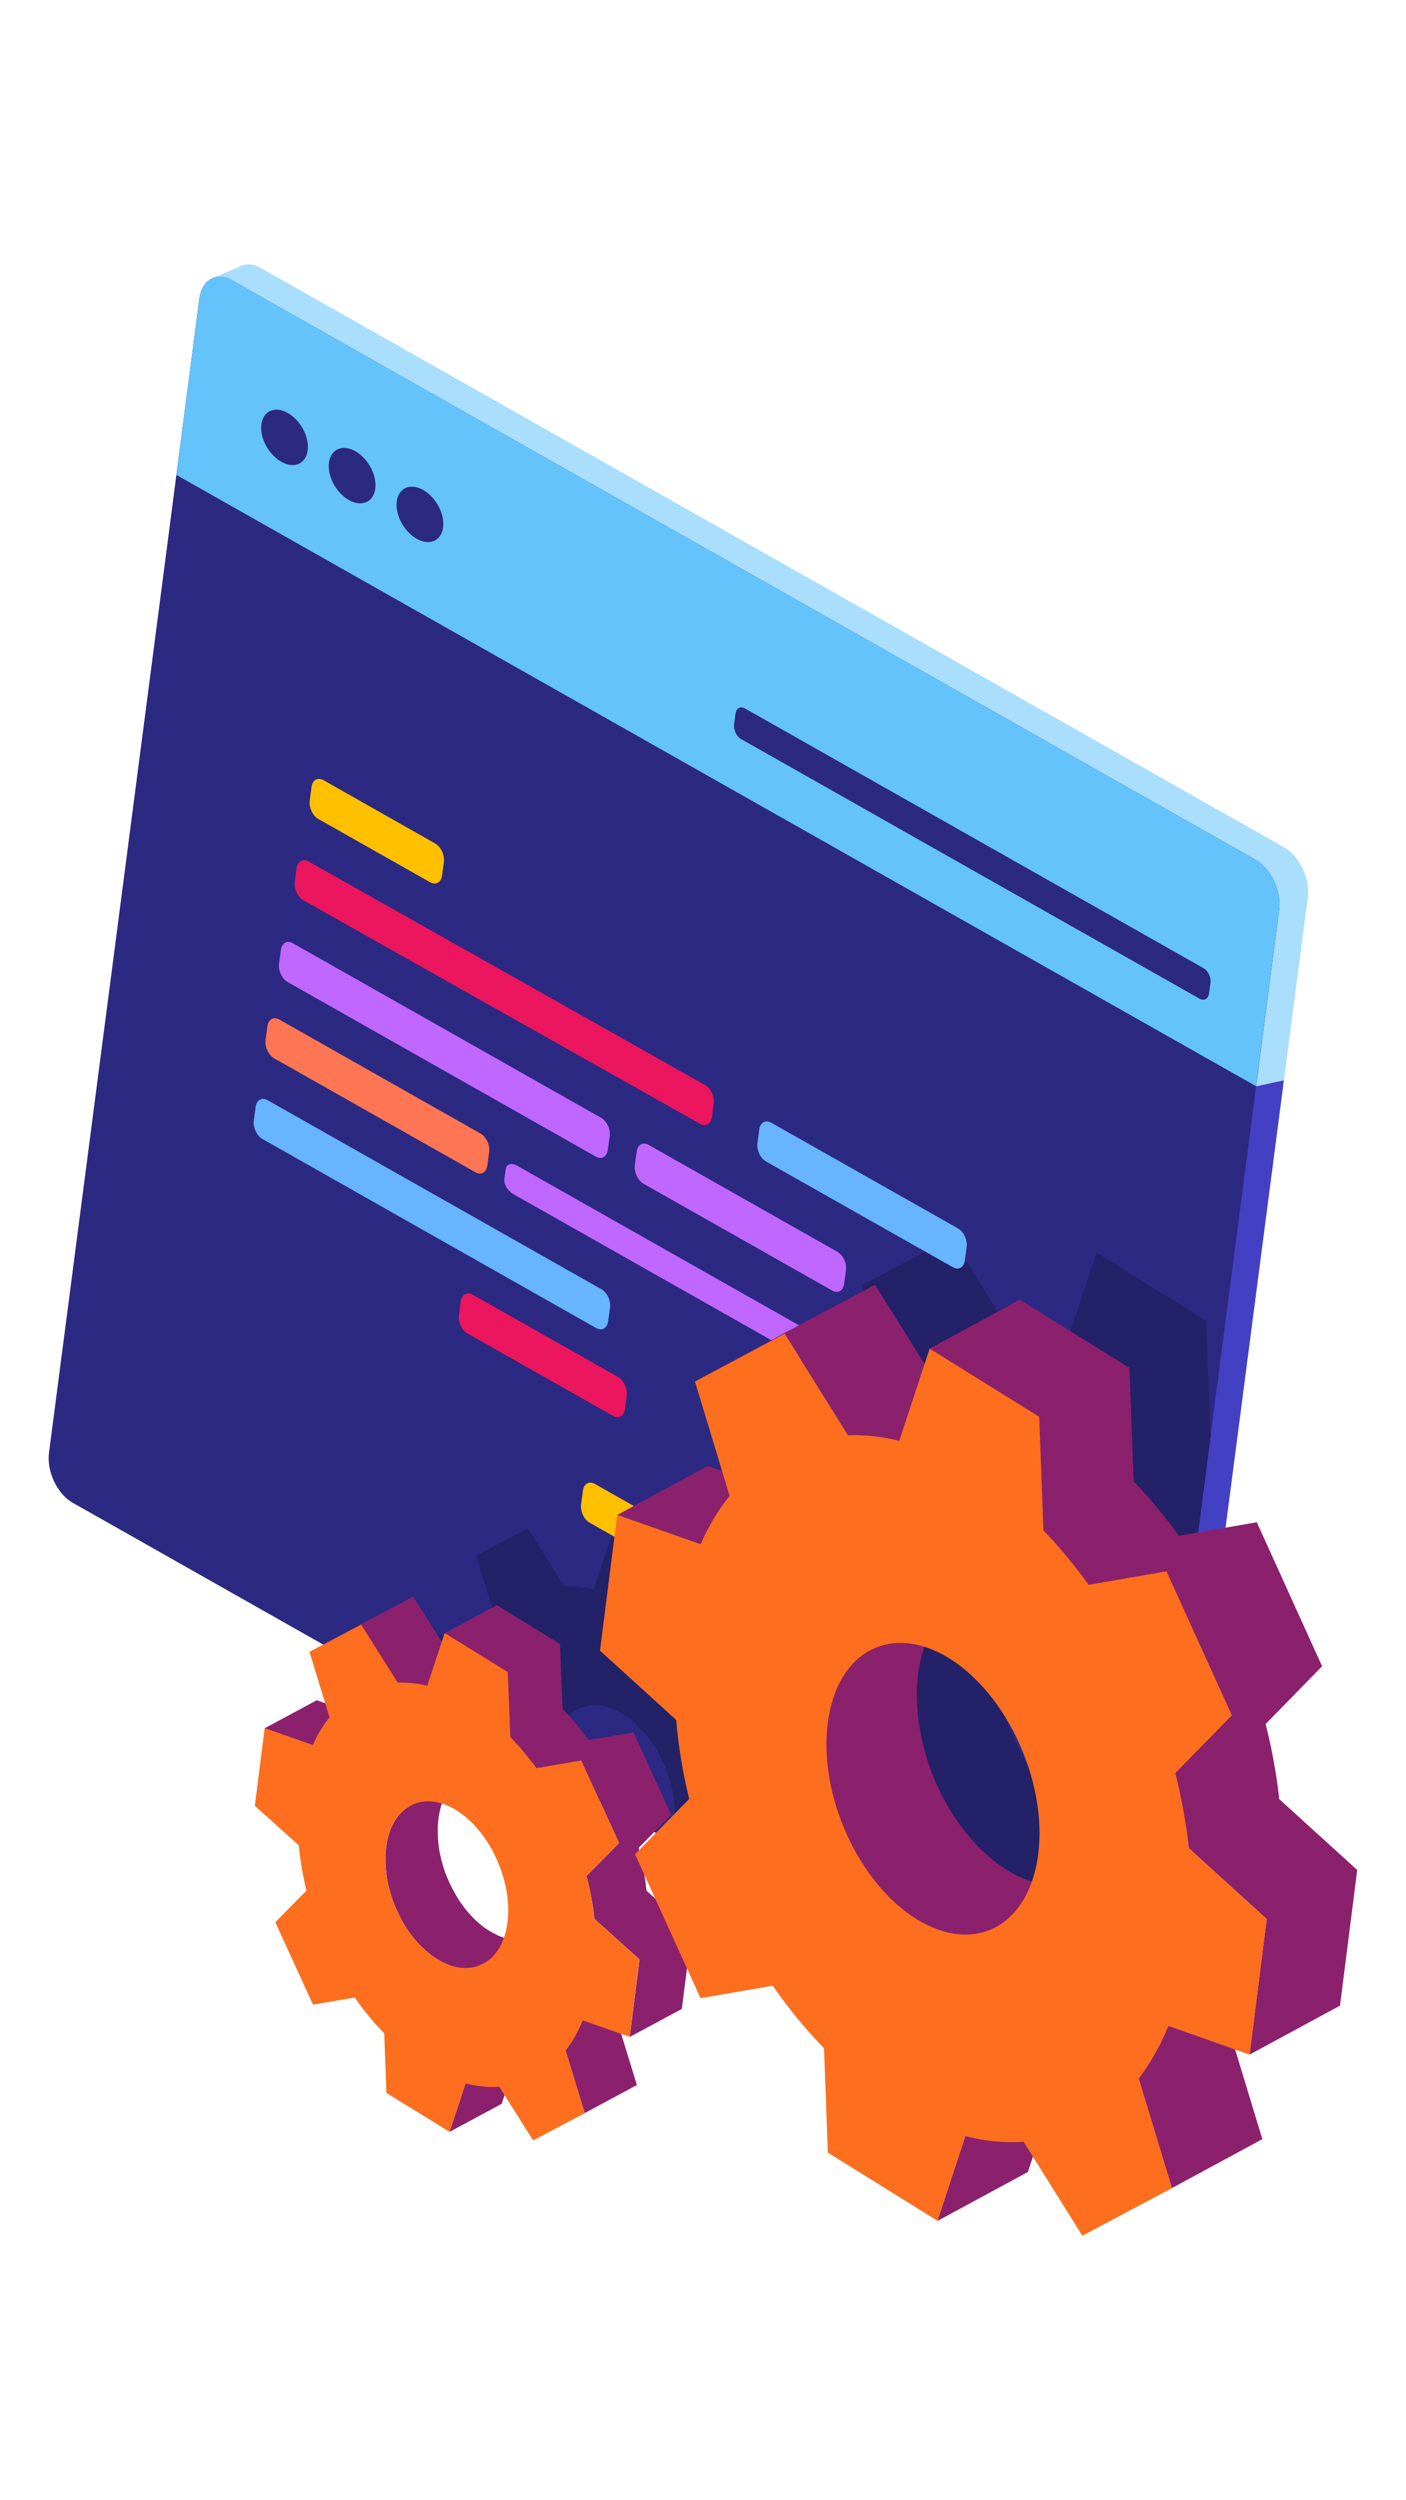 <?xml version="1.0" encoding="UTF-8"?> <svg xmlns="http://www.w3.org/2000/svg" xmlns:xlink="http://www.w3.org/1999/xlink" version="1.1" id="Layer_1" x="0px" y="0px" viewBox="0 0 1242 2208" style="enable-background:new 0 0 1242 2208;" xml:space="preserve"> <style type="text/css"> .st0{fill:#A9DEFC;} .st1{fill:#4440C3;} .st2{fill:#2C2982;} .st3{fill:#232167;} .st4{fill:#FFC000;} .st5{fill:#EB165E;} .st6{fill:#67B4FF;} .st7{fill:#C067FF;} .st8{fill:#FF7654;} .st9{fill:#64C3FA;} .st10{fill:#8B216D;} .st11{fill:#FD6E1E;} </style> <g> <g> <path class="st0" d="M211.4,235.6c5.2-3,11.9-2.9,18.8,1l904.1,511.7c13.7,7.8,23.1,27.6,20.9,44.3l-132.8,1019.1 c-1.1,8.3-4.8,14.3-10,17.2l0,0h0c-0.5,0.3-0.9,0.5-1.4,0.7l-23.9,10.2l0.7-21.7l-894.1-506c-13.7-7.8-23.1-27.6-20.9-44.3 L204.2,260.2l-16.8-14.4L211.4,235.6L211.4,235.6L211.4,235.6z"></path> </g> <g> <path class="st1" d="M1134.1,954.1l-111.8,857.5c-1.1,8.3-4.8,14.3-10,17.2l-1.4,0.7l-20.9,8.9L1102,961L1134.1,954.1 L1134.1,954.1z"></path> </g> <g> <path class="st2" d="M1129.9,803.5c2.2-16.7-7.2-36.5-20.9-44.3L204.9,247.5c-13.7-7.8-26.6-0.5-28.8,16.2L43.3,1282.8 c-2.2,16.7,7.2,36.5,20.9,44.3l904.1,511.7c13.7,7.8,26.6,0.5,28.8-16.2L1129.9,803.5z"></path> </g> <g> <path class="st3" d="M877.4,1787.4l-2.3-63.4c-16.3-16.6-31.4-35.2-45.3-55.2l-63.8,11l-57.7-127.2l47.8-48.8 c-5.7-23.2-9.5-46.6-11.5-69.8l-67.3-61.2l15.2-119.8l73.7,26c7.1-16.2,15.8-30.6,25.7-42.9l-30.6-101l79.2-42.1l56,89.6 c14.6-0.6,29.8,1.1,45.3,4.9l26.8-81.3l96.8,60.2l3.7,100.3l0.5,0.5l-23.9,183.1c-14.2-29.6-35-55.3-59.6-70.6 c-51.3-31.9-99.5-6.3-107.5,57.2c-8.1,63.6,27.1,141,78.4,172.9c24.3,15.1,47.9,17.3,66.8,8.8l-23.9,183.3l-12.4,37.9 c-5.3,3.1-12,3.1-19-0.9L877.4,1787.4L877.4,1787.4z"></path> </g> <g> <path class="st3" d="M373.3,1502l7.7-60.8l42.5,14.9c4.1-9.2,9.1-17.5,14.8-24.5l-17.7-57.8l45.6-24.1l32.3,51.2 c8.4-0.3,17.2,0.6,26.1,2.8l15.4-46.5l55.8,34.4l2.2,57.4c8.2,8.4,15.9,17.6,23,27.5l39.7-6.8l33.3,72.8l-28.7,29.1 c3.2,12.5,5.6,25.2,6.9,37.9l39.8,35.8l-5.7,45.3l-113.8-64.4c1.4-4.1,2.5-8.7,3.1-13.6c4.6-36.3-15.7-80.6-45.3-98.9 c-29.6-18.2-57.4-3.6-62,32.7c-0.9,6.7-0.9,13.7-0.1,20.7L373.3,1502L373.3,1502z"></path> </g> <g> <path class="st4" d="M392.1,761.2c0.8-6.1-2.6-13.5-7.7-16.3L285.8,689c-5.1-2.9-9.8-0.2-10.6,6l-1.6,12 c-0.8,6.1,2.6,13.5,7.7,16.3l98.6,55.8c5.1,2.9,9.8,0.2,10.6-6L392.1,761.2z"></path> </g> <g> <path class="st4" d="M631.8,1382.6c0.8-6.1-2.6-13.5-7.7-16.3l-98.6-55.8c-5.1-2.9-9.8-0.2-10.6,6l-1.6,12 c-0.8,6.1,2.6,13.5,7.7,16.3l98.6,55.8c5.1,2.9,9.8,0.2,10.6-6L631.8,1382.6z"></path> </g> <g> <path class="st4" d="M653,1489.1c0.8-6.1-2.6-13.5-7.7-16.3l-37.3-21.1c-5.1-2.9-9.8-0.2-10.6,6l-1.6,12 c-0.8,6.1,2.6,13.5,7.7,16.3l37.3,21.1c5.1,2.9,9.8,0.2,10.6-6L653,1489.1z"></path> </g> <g> <path class="st5" d="M630.5,974.5c0.8-6.1-2.6-13.5-7.7-16.3L272.6,760.8c-5.1-2.9-9.8-0.2-10.6,6l-1.6,12 c-0.8,6.1,2.6,13.5,7.7,16.3l350.2,197.3c5.1,2.9,9.8,0.2,10.6-6L630.5,974.5z"></path> </g> <g> <path class="st6" d="M853.9,1101.1c0.8-6.1-2.6-13.5-7.7-16.3l-164.9-93.3c-5-2.9-9.8-0.2-10.6,6l-1.6,12 c-0.8,6.1,2.6,13.5,7.7,16.3l164.9,93.3c5.1,2.9,9.8,0.2,10.6-6L853.9,1101.1z"></path> </g> <g> <path class="st6" d="M538.9,1154.8c0.8-6.1-2.6-13.5-7.7-16.3L236.4,971.6c-5.1-2.9-9.8-0.2-10.6,6l-1.6,12 c-0.8,6.1,2.6,13.5,7.7,16.3l294.7,166.9c5,2.9,9.8,0.2,10.6-6L538.9,1154.8z"></path> </g> <g> <path class="st5" d="M553.6,1232.3c0.8-6.1-2.6-13.5-7.7-16.3l-128.3-72.6c-5.1-2.9-9.8-0.2-10.6,6l-1.6,12 c-0.8,6.1,2.6,13.5,7.7,16.3l128.3,72.6c5.1,2.9,9.8,0.2,10.6-6L553.6,1232.3z"></path> </g> <g> <path class="st7" d="M538.6,1003.4c0.8-6.1-2.6-13.5-7.7-16.3L258.7,833c-5.1-2.9-9.8-0.2-10.6,6l-1.6,12 c-0.8,6.1,2.6,13.5,7.7,16.3l272.1,154.1c5.1,2.9,9.8,0.2,10.6-6L538.6,1003.4z"></path> </g> <g> <path class="st8" d="M432.1,1017.3c0.8-6.1-2.6-13.5-7.7-16.3L246.8,900.4c-5.1-2.9-9.8-0.2-10.6,6l-1.6,12 c-0.8,6.1,2.6,13.5,7.7,16.3l177.6,100.5c5.1,2.9,9.8,0.2,10.6-6L432.1,1017.3L432.1,1017.3z"></path> </g> <g> <path class="st7" d="M747.3,1121.7c0.8-6.1-2.6-13.5-7.7-16.3l-166.6-94.3c-5.1-2.9-9.8-0.2-10.6,6l-1.6,12 c-0.8,6.1,2.6,13.5,7.7,16.3l166.6,94.3c5.1,2.9,9.8,0.2,10.6-6L747.3,1121.7z"></path> </g> <g> <path class="st7" d="M720.1,1187.2c0.6-4.5-3-10.5-8.1-13.3l-255.1-144.4c-5.1-2.9-9.6-1.5-10.2,3l-1.2,8.8 c-0.6,4.5,3,10.5,8.1,13.3l255.1,144.4c5.1,2.9,9.6,1.5,10.2-3L720.1,1187.2z"></path> </g> <g> <path class="st9" d="M1129.9,803.5c2.2-16.7-7.2-36.5-20.9-44.3L204.9,247.5c-13.7-7.8-26.6-0.5-28.8,16.2l-20.3,155.7 l953.7,539.8L1129.9,803.5z"></path> </g> <g> <path class="st2" d="M254.2,364.7c11.3,6.4,19.2,21.2,17.6,33.1c-1.6,11.9-12,16.4-23.3,10c-11.3-6.4-19.2-21.2-17.6-33.1 C232.5,362.8,242.9,358.3,254.2,364.7z"></path> </g> <g> <path class="st2" d="M313.9,398.5c11.3,6.4,19.2,21.2,17.6,33.1c-1.6,11.9-12,16.4-23.3,10c-11.3-6.4-19.2-21.2-17.6-33.1 C292.2,396.6,302.6,392.1,313.9,398.5z"></path> </g> <g> <path class="st2" d="M373.8,432.7c11.3,6.4,19.2,21.2,17.6,33.1c-1.6,11.9-12,16.4-23.3,10c-11.3-6.4-19.2-21.2-17.6-33.1 C352.1,430.8,362.5,426.3,373.8,432.7z"></path> </g> <g> <path class="st2" d="M1069.3,867.9c0.6-4.8-2.1-10.6-6-12.8L658,625.6c-4-2.2-7.7-0.1-8.3,4.7l-1.2,9.5c-0.6,4.8,2.1,10.6,6,12.8 L1059.7,882c4,2.2,7.7,0.1,8.3-4.7L1069.3,867.9z"></path> </g> <g> <path class="st10" d="M397.1,1882.7l46.1-24.8l14.1-42.8l-46.1,24.8L397.1,1882.7z"></path> </g> <g> <path class="st10" d="M463.9,1712.7c-1.1,0.2-2.2,0.4-3.4,0.5c-1,0.1-2,0.1-3,0.1c-0.9,0-1.8,0-2.7-0.1c-0.8,0-1.7-0.1-2.5-0.3 c-0.8-0.1-1.6-0.2-2.5-0.4c-0.8-0.1-1.5-0.3-2.3-0.5c-0.8-0.2-1.5-0.4-2.3-0.7l-2.2-0.8l-2.2-0.9l-2.2-1l-2.2-1.1 c-0.7-0.4-1.5-0.8-2.2-1.2l-1.7-1l-0.5-0.3c-0.8-0.5-1.5-1-2.3-1.5c-0.8-0.5-1.5-1-2.3-1.6c-0.8-0.6-1.5-1.2-2.3-1.8 c-0.8-0.6-1.5-1.3-2.3-1.9c-0.8-0.7-1.5-1.4-2.3-2.1c-0.8-0.7-1.5-1.5-2.3-2.2c-0.8-0.8-1.5-1.5-2.2-2.3c-0.7-0.8-1.4-1.6-2.1-2.4 c-0.7-0.8-1.4-1.6-2.1-2.4c-0.7-0.8-1.3-1.6-1.9-2.5c-0.6-0.9-1.3-1.7-1.9-2.6c-0.7-0.9-1.3-1.8-1.9-2.7c-0.7-1.1-1.4-2.2-2.1-3.3 c-1-1.7-2.1-3.4-3-5.2c-1.2-2.2-2.4-4.5-3.5-6.8c-0.8-1.7-1.5-3.3-2.2-5c-0.5-1.2-0.9-2.3-1.4-3.4c-0.4-1-0.8-2-1.1-3 c-0.3-0.9-0.6-1.8-0.9-2.8c-0.3-0.9-0.6-1.8-0.8-2.7c-0.3-0.9-0.5-1.9-0.8-2.8c-0.3-0.9-0.5-1.9-0.7-2.8c-0.2-1-0.4-2-0.7-2.9 c-0.2-1-0.4-2-0.6-3c-0.2-1-0.4-2-0.5-3c-0.1-1-0.3-2-0.4-3c-0.1-1-0.2-2-0.3-3c-0.1-1-0.2-2-0.2-3c-0.1-1-0.1-1.9-0.1-2.9 c0-1-0.1-1.9-0.1-2.9c0-0.9,0-1.9,0-2.8c0-0.9,0.1-1.9,0.1-2.8c0.1-0.9,0.1-1.9,0.2-2.8c0.1-0.9,0.2-1.7,0.3-2.6l0-0.2 c0.1-0.9,0.2-1.9,0.4-2.8c0.1-0.9,0.3-1.8,0.5-2.7c0.2-0.9,0.4-1.9,0.6-2.7c0.2-0.9,0.5-1.8,0.7-2.7c0.3-0.9,0.6-1.9,0.9-2.8 c0.4-1,0.7-2,1.1-2.9c0.4-1,0.9-2,1.4-3c0.6-1.1,1.2-2.2,1.8-3.3c0.8-1.4,1.7-2.7,2.7-3.9c3.2-4.2,7-7.4,11.2-9.7l-46.1,24.8 c-4.2,2.3-8,5.5-11.2,9.7c-0.9,1.2-1.8,2.5-2.7,3.9c-0.6,1-1.2,2.1-1.8,3.3c-0.5,1-0.9,2-1.4,3c-0.4,0.9-0.8,1.9-1.1,2.9 c-0.3,0.9-0.6,1.8-0.9,2.8c-0.3,0.9-0.5,1.8-0.8,2.7c-0.2,0.9-0.4,1.8-0.6,2.8c-0.2,0.9-0.3,1.8-0.5,2.7c-0.1,0.9-0.3,1.8-0.4,2.8 l0,0.2c-0.1,0.9-0.2,1.7-0.3,2.6c-0.1,0.9-0.1,1.8-0.2,2.8c-0.1,0.9-0.1,1.9-0.1,2.8c0,0.9,0,1.9,0,2.8c0,1,0,1.9,0,2.9 c0,1,0.1,1.9,0.2,2.9c0.1,1,0.1,2,0.2,3c0.1,1,0.2,2,0.3,3c0.1,1,0.3,2,0.4,3c0.1,1,0.3,2,0.5,3c0.2,1,0.4,2,0.6,3 c0.2,1,0.4,2,0.7,2.9c0.2,0.9,0.5,1.9,0.7,2.8c0.2,0.9,0.5,1.9,0.8,2.8c0.3,0.9,0.5,1.8,0.8,2.7c0.3,0.9,0.6,1.8,0.9,2.8 c0.4,1,0.7,2,1.1,3c0.4,1.2,0.9,2.3,1.4,3.4c0.7,1.7,1.4,3.4,2.2,5c1.1,2.3,2.2,4.6,3.4,6.8c1,1.7,2,3.5,3,5.2 c0.7,1.1,1.4,2.2,2.1,3.3c0.6,0.9,1.3,1.8,1.9,2.7c0.6,0.9,1.3,1.7,1.9,2.6c0.6,0.8,1.3,1.7,1.9,2.5c0.7,0.8,1.4,1.6,2.1,2.4 c0.7,0.8,1.4,1.6,2.1,2.4c0.7,0.8,1.5,1.6,2.3,2.3c0.8,0.8,1.5,1.5,2.3,2.2c0.8,0.7,1.5,1.4,2.3,2.1c0.8,0.7,1.5,1.3,2.3,1.9 c0.7,0.6,1.5,1.2,2.3,1.8c0.7,0.5,1.5,1.1,2.2,1.6c0.7,0.5,1.5,1,2.3,1.5l0.5,0.3l1.7,1l2.2,1.2l2.2,1.1l2.2,1l2.2,0.9l2.2,0.8 c0.8,0.3,1.5,0.5,2.3,0.7c0.8,0.2,1.6,0.4,2.3,0.5c0.8,0.1,1.6,0.3,2.5,0.4c0.8,0.1,1.7,0.2,2.5,0.3c0.9,0.1,1.8,0.1,2.7,0.1 c1,0,2-0.1,3-0.1c1.2-0.1,2.3-0.3,3.4-0.5c1.4-0.3,2.8-0.7,4.2-1.1c1.7-0.6,3.3-1.3,4.9-2.2l46.1-24.8c-1.6,0.9-3.2,1.6-5,2.1 C466.7,1712,465.3,1712.4,463.9,1712.7L463.9,1712.7z"></path> </g> <g> <path class="st10" d="M366.8,1486.8c2,0.3,4,0.6,6,1c1.5,0.3,3,0.6,4.5,1l46.1-24.8c-1.5-0.4-3-0.7-4.5-1c-2-0.4-4-0.7-6-1 c-2.1-0.3-4.1-0.5-6.2-0.6c-2.2-0.2-4.3-0.2-6.4-0.2c-1,0-2,0-3,0.1L365,1410l-45.6,24.1l-46.1,24.8l45.6-24.1l32.3,51.2 c1,0,2-0.1,3-0.1c2.1,0,4.3,0.1,6.4,0.2C362.7,1486.3,364.7,1486.5,366.8,1486.8L366.8,1486.8z"></path> </g> <g> <path class="st10" d="M546.2,1785.2c2.2-2.9,4.3-6,6.3-9.3c1.5-2.6,3-5.3,4.4-8.1c1.2-2.5,2.4-5,3.5-7.6l0.4-0.8l-46.1,24.8 l-0.4,0.8c-1.1,2.6-2.2,5.1-3.5,7.6c-1.4,2.8-2.9,5.5-4.4,8.1c-2,3.3-4.1,6.4-6.3,9.3l-0.6,0.7l17,55.4l46.1-24.8l-17-55.4 L546.2,1785.2L546.2,1785.2z"></path> </g> <g> <path class="st10" d="M233.7,1526.3l42.5,14.9l46.1-24.8l-42.5-14.9L233.7,1526.3L233.7,1526.3z"></path> </g> <g> <path class="st10" d="M571.1,1669.7c-0.2-1.7-0.4-3.3-0.6-5c-0.3-2.4-0.6-4.8-1-7.2c-0.4-2.4-0.8-4.9-1.2-7.3 c-0.5-2.5-0.9-4.9-1.5-7.4s-1.1-4.9-1.7-7.3c-0.3-1.2-0.6-2.5-0.9-3.7l28.7-29.1l-33.3-72.8l-39.7,6.8c-1.3-1.9-2.7-3.7-4.1-5.5 c-1.5-2-3-3.9-4.6-5.9c-1.6-2-3.3-4-5-5.9c-1.8-2-3.5-4-5.3-6c-1.3-1.4-2.7-2.8-4-4.2l-2.2-57.3l-55.8-34.4l-46.1,24.8l55.8,34.4 l2.2,57.4c1.4,1.4,2.7,2.8,4,4.2c1.8,2,3.6,3.9,5.3,6c1.7,1.9,3.3,3.9,5,5.9c1.6,1.9,3.1,3.9,4.6,5.9c1.4,1.8,2.7,3.6,4.1,5.5 l39.7-6.8l33.3,72.8l-28.7,29.1c0.3,1.2,0.6,2.5,0.9,3.7c0.6,2.5,1.1,4.9,1.7,7.3c0.5,2.5,1,4.9,1.5,7.4c0.4,2.4,0.9,4.9,1.3,7.3 c0.4,2.4,0.7,4.8,1,7.2c0.2,1.7,0.4,3.3,0.6,5l39.8,35.8l-8.7,68.5l46.1-24.8l8.7-68.5L571.1,1669.7L571.1,1669.7z"></path> </g> <g> <path class="st11" d="M386.3,1730.2c29.6,18.3,57.4,3.6,62-32.7c4.6-36.3-15.7-80.6-45.3-98.9c-29.6-18.2-57.4-3.6-62,32.7 C336.4,1667.7,356.7,1712,386.3,1730.2L386.3,1730.2z M556.1,1798.7l-41.4-14.5c-4.1,10-9.2,18.9-15.1,26.5l17,55.4l-45.6,24.1 l-30-47.4c-9.5,0.7-19.4-0.3-29.7-2.9l-14.1,42.8l-55.8-34.4l-2-52.7c-9.4-9.5-18.1-20.1-26.1-31.6l-36.8,6.3l-33.3-72.8 l27.5-27.9c-3.3-13.3-5.5-26.6-6.7-39.9l-38.9-35l8.7-68.5l42.5,14.9c4.1-9.2,9.1-17.5,14.8-24.5l-17.7-57.8l45.6-24.1l32.3,51.2 c8.4-0.3,17.2,0.6,26.1,2.8l15.4-46.5l55.8,34.4l2.2,57.4c8.2,8.4,15.9,17.6,23,27.5l39.7-6.8l33.3,72.8l-28.7,29.1 c3.2,12.5,5.6,25.2,6.9,37.9l39.8,35.8L556.1,1798.7L556.1,1798.7z"></path> </g> <g> <path class="st10" d="M828,1961.4l80-43.3l24.6-74.8l-80,43.3L828,1961.4z"></path> </g> <g> <path class="st10" d="M944.1,1664c-1.9,0.4-3.9,0.7-5.9,0.9c-1.7,0.1-3.5,0.2-5.2,0.2c-1.6,0-3.1,0-4.7-0.2 c-1.4-0.1-2.9-0.2-4.4-0.5c-1.4-0.2-2.9-0.4-4.3-0.7c-1.3-0.3-2.7-0.6-4-0.9c-1.3-0.3-2.7-0.7-4-1.1l-3.9-1.3l-3.9-1.5l-3.8-1.7 l-3.8-1.9c-1.3-0.7-2.6-1.4-3.8-2.1l-3-1.8l-0.9-0.6c-1.3-0.8-2.6-1.7-3.9-2.6c-1.3-0.9-2.6-1.8-3.9-2.8c-1.3-1-2.7-2-4-3.1 c-1.3-1.1-2.7-2.2-4-3.4c-1.3-1.2-2.7-2.4-4-3.6c-1.3-1.3-2.7-2.6-4-3.9c-1.3-1.3-2.6-2.7-3.9-4.1c-1.3-1.4-2.5-2.8-3.7-4.2 c-1.2-1.4-2.4-2.8-3.6-4.3c-1.1-1.4-2.2-2.9-3.4-4.3c-1.1-1.5-2.2-3-3.3-4.5c-1.1-1.6-2.2-3.2-3.3-4.8c-1.3-1.9-2.5-3.9-3.7-5.8 c-1.8-3-3.6-6-5.2-9c-2.1-3.9-4.1-7.8-6-11.8c-1.3-2.9-2.6-5.8-3.8-8.8c-0.8-2-1.6-4-2.3-6c-0.7-1.7-1.3-3.5-1.9-5.3 c-0.5-1.6-1.1-3.2-1.6-4.8c-0.5-1.6-1-3.2-1.4-4.8c-0.5-1.6-0.9-3.2-1.3-4.8c-0.4-1.6-0.9-3.3-1.2-4.9c-0.4-1.7-0.8-3.4-1.2-5.1 c-0.3-1.7-0.7-3.4-1-5.2c-0.3-1.7-0.6-3.5-0.9-5.3c-0.3-1.8-0.5-3.5-0.7-5.3c-0.2-1.8-0.4-3.5-0.6-5.2c-0.2-1.7-0.3-3.5-0.4-5.2 c-0.1-1.7-0.2-3.4-0.3-5.1c0-1.7-0.1-3.3-0.1-5c0-1.6,0-3.3,0-4.9c0.1-1.6,0.1-3.3,0.2-4.9c0.1-1.6,0.2-3.2,0.4-4.8 c0.1-1.5,0.3-3,0.5-4.5l0-0.3c0.2-1.6,0.4-3.3,0.7-4.8c0.3-1.6,0.6-3.2,0.9-4.7c0.3-1.6,0.7-3.2,1.1-4.8c0.4-1.6,0.8-3.2,1.3-4.8 c0.5-1.7,1-3.3,1.6-4.9c0.6-1.7,1.3-3.5,2-5.1c0.7-1.8,1.6-3.6,2.4-5.3c1-2,2-3.9,3.1-5.7c1.4-2.4,3-4.7,4.6-6.9 c5.5-7.3,12.1-13,19.4-17l-79.9,43.3c-7.4,4-13.9,9.7-19.5,17c-1.6,2.1-3.2,4.4-4.6,6.9c-1.1,1.8-2.1,3.7-3.1,5.7 c-0.8,1.7-1.6,3.4-2.4,5.3c-0.7,1.6-1.3,3.3-2,5.1c-0.6,1.6-1.1,3.2-1.6,4.9c-0.5,1.6-0.9,3.1-1.3,4.8c-0.4,1.6-0.8,3.2-1.1,4.8 c-0.3,1.5-0.6,3.1-0.9,4.7c-0.3,1.6-0.5,3.2-0.7,4.8l0,0.3c-0.2,1.5-0.4,3-0.5,4.5c-0.1,1.6-0.3,3.2-0.4,4.8 c-0.1,1.6-0.2,3.3-0.2,4.9c0,1.6,0,3.3-0.1,4.9c0,1.7,0,3.4,0.1,5c0.1,1.7,0.1,3.4,0.3,5.1c0.1,1.7,0.3,3.5,0.4,5.2 c0.2,1.7,0.4,3.5,0.6,5.2c0.2,1.8,0.5,3.5,0.7,5.3c0.3,1.8,0.6,3.5,0.9,5.3c0.3,1.7,0.7,3.5,1,5.2c0.4,1.7,0.7,3.4,1.1,5.1 c0.4,1.6,0.8,3.3,1.2,4.9c0.4,1.6,0.9,3.3,1.3,4.9c0.5,1.6,1,3.2,1.5,4.8c0.5,1.6,1,3.2,1.6,4.8c0.6,1.8,1.3,3.5,1.9,5.3 c0.8,2,1.6,4,2.4,6c1.2,3,2.5,5.9,3.9,8.8c1.9,4,3.9,8,6,11.9c1.7,3.1,3.4,6.1,5.2,9c1.2,2,2.5,3.9,3.7,5.8 c1.1,1.6,2.2,3.2,3.3,4.8c1.1,1.5,2.2,3,3.3,4.5c1.1,1.4,2.2,2.9,3.4,4.3c1.2,1.4,2.3,2.9,3.6,4.3c1.2,1.4,2.5,2.8,3.7,4.2 c1.3,1.4,2.6,2.8,3.9,4.1c1.3,1.3,2.6,2.6,4,3.9c1.3,1.2,2.6,2.5,4,3.6c1.3,1.1,2.6,2.3,4,3.3c1.3,1.1,2.6,2.1,4,3.1 c1.3,1,2.6,1.9,3.9,2.8c1.3,0.9,2.6,1.7,3.9,2.6l0.9,0.6l3,1.8l3.8,2.1l3.8,1.9l3.8,1.7l3.9,1.5l3.9,1.3c1.3,0.4,2.7,0.8,4,1.1 c1.3,0.3,2.7,0.7,4,0.9c1.4,0.3,2.9,0.5,4.3,0.7c1.5,0.2,2.9,0.4,4.4,0.5c1.6,0.1,3.1,0.2,4.7,0.1c1.8,0,3.5-0.1,5.2-0.2 c2-0.2,4-0.5,5.9-0.8c2.5-0.5,4.9-1.1,7.2-1.9c3-1,5.8-2.3,8.6-3.8l80-43.3c-2.8,1.5-5.6,2.8-8.6,3.8 C949,1662.9,946.6,1663.5,944.1,1664L944.1,1664z"></path> </g> <g> <path class="st10" d="M776.1,1268.9c3.4,0.5,6.9,1.1,10.4,1.8c2.6,0.5,5.2,1.1,7.9,1.8l79.9-43.3c-2.6-0.7-5.3-1.2-7.9-1.8 c-3.5-0.7-7-1.3-10.4-1.8c-3.6-0.5-7.2-0.9-10.7-1.1c-3.7-0.3-7.4-0.4-11.1-0.4c-1.8,0-3.5,0-5.2,0.1l-56-89.6l-79.2,42.1 L614,1220l79.2-42.1l56,89.6c1.7-0.1,3.5-0.1,5.2-0.1c3.7,0,7.4,0.1,11.1,0.4C769,1268,772.5,1268.4,776.1,1268.9L776.1,1268.9z"></path> </g> <g> <path class="st10" d="M1086.7,1790.9c3.8-5.1,7.5-10.5,10.9-16.2c2.7-4.5,5.3-9.3,7.7-14.2c2.1-4.3,4.1-8.7,6-13.2l0.6-1.5 l-80,43.3l-0.6,1.5c-1.9,4.6-3.9,9-6,13.2c-2.4,4.9-5,9.7-7.7,14.2c-3.4,5.7-7.1,11.1-10.9,16.2l-1,1.3l29.4,96.9l80-43.3 l-29.4-96.8L1086.7,1790.9L1086.7,1790.9z"></path> </g> <g> <path class="st10" d="M545.2,1337.9l73.7,26l79.9-43.3l-73.6-26L545.2,1337.9z"></path> </g> <g> <path class="st10" d="M1130,1588.8c-0.3-2.9-0.6-5.8-1-8.7c-0.5-4.2-1.1-8.4-1.8-12.6c-0.7-4.3-1.4-8.6-2.2-12.8 c-0.8-4.3-1.6-8.6-2.5-12.9c-0.9-4.3-1.9-8.5-2.9-12.8c-0.5-2.2-1.1-4.3-1.6-6.5l49.9-51l-57.7-127.2l-68.9,12 c-2.3-3.3-4.6-6.5-7-9.6c-2.6-3.5-5.3-6.9-8-10.2c-2.8-3.5-5.7-7-8.6-10.4c-3-3.5-6.1-7-9.3-10.4c-2.3-2.5-4.6-5-7-7.4l-3.7-100.3 l-96.8-60.2l-79.9,43.3l96.8,60.2l3.7,100.3c2.3,2.4,4.7,4.9,7,7.4c3.1,3.4,6.2,6.9,9.3,10.4c2.9,3.4,5.8,6.9,8.6,10.4 c2.7,3.3,5.3,6.8,8,10.2c2.4,3.2,4.7,6.4,7,9.6l68.8-12l57.7,127.2l-49.9,51c0.5,2.1,1.1,4.3,1.6,6.5c1,4.3,2,8.5,2.9,12.8 c0.9,4.3,1.8,8.6,2.5,12.9c0.8,4.3,1.5,8.5,2.2,12.8c0.6,4.2,1.2,8.4,1.8,12.6c0.4,2.9,0.7,5.8,1,8.7l68.9,62.6l-15.2,119.8 l80-43.3l15.2-119.8L1130,1588.8L1130,1588.8z"></path> </g> <g> <path class="st11" d="M809.5,1694.7c51.4,31.9,99.5,6.4,107.6-57.2c8.1-63.5-27.1-140.9-78.4-172.9 c-51.3-31.9-99.5-6.3-107.5,57.2C723.1,1585.4,758.2,1662.8,809.5,1694.7z M1103.9,1814.5l-71.8-25.4c-7.2,17.6-16,33.1-26.2,46.4 l29.4,96.8l-79.2,42.1l-51.9-83c-16.5,1.2-33.7-0.4-51.5-5l-24.6,74.8l-96.8-60.2l-3.4-92.2c-16.3-16.6-31.4-35.2-45.3-55.2 l-63.8,11L561,1637.5l47.8-48.8c-5.7-23.2-9.5-46.6-11.5-69.8l-67.3-61.2l15.2-119.8l73.6,26c7.1-16.2,15.8-30.6,25.7-42.9 l-30.6-101l79.2-42.1l56,89.6c14.6-0.6,29.8,1.1,45.3,4.9l26.8-81.4l96.8,60.2l3.7,100.3c14.2,14.7,27.6,30.8,39.9,48.1l68.8-12 l57.7,127.2l-49.9,51c5.5,21.9,9.6,44.2,11.9,66.3l68.9,62.6L1103.9,1814.5L1103.9,1814.5z"></path> </g> </g> </svg> 